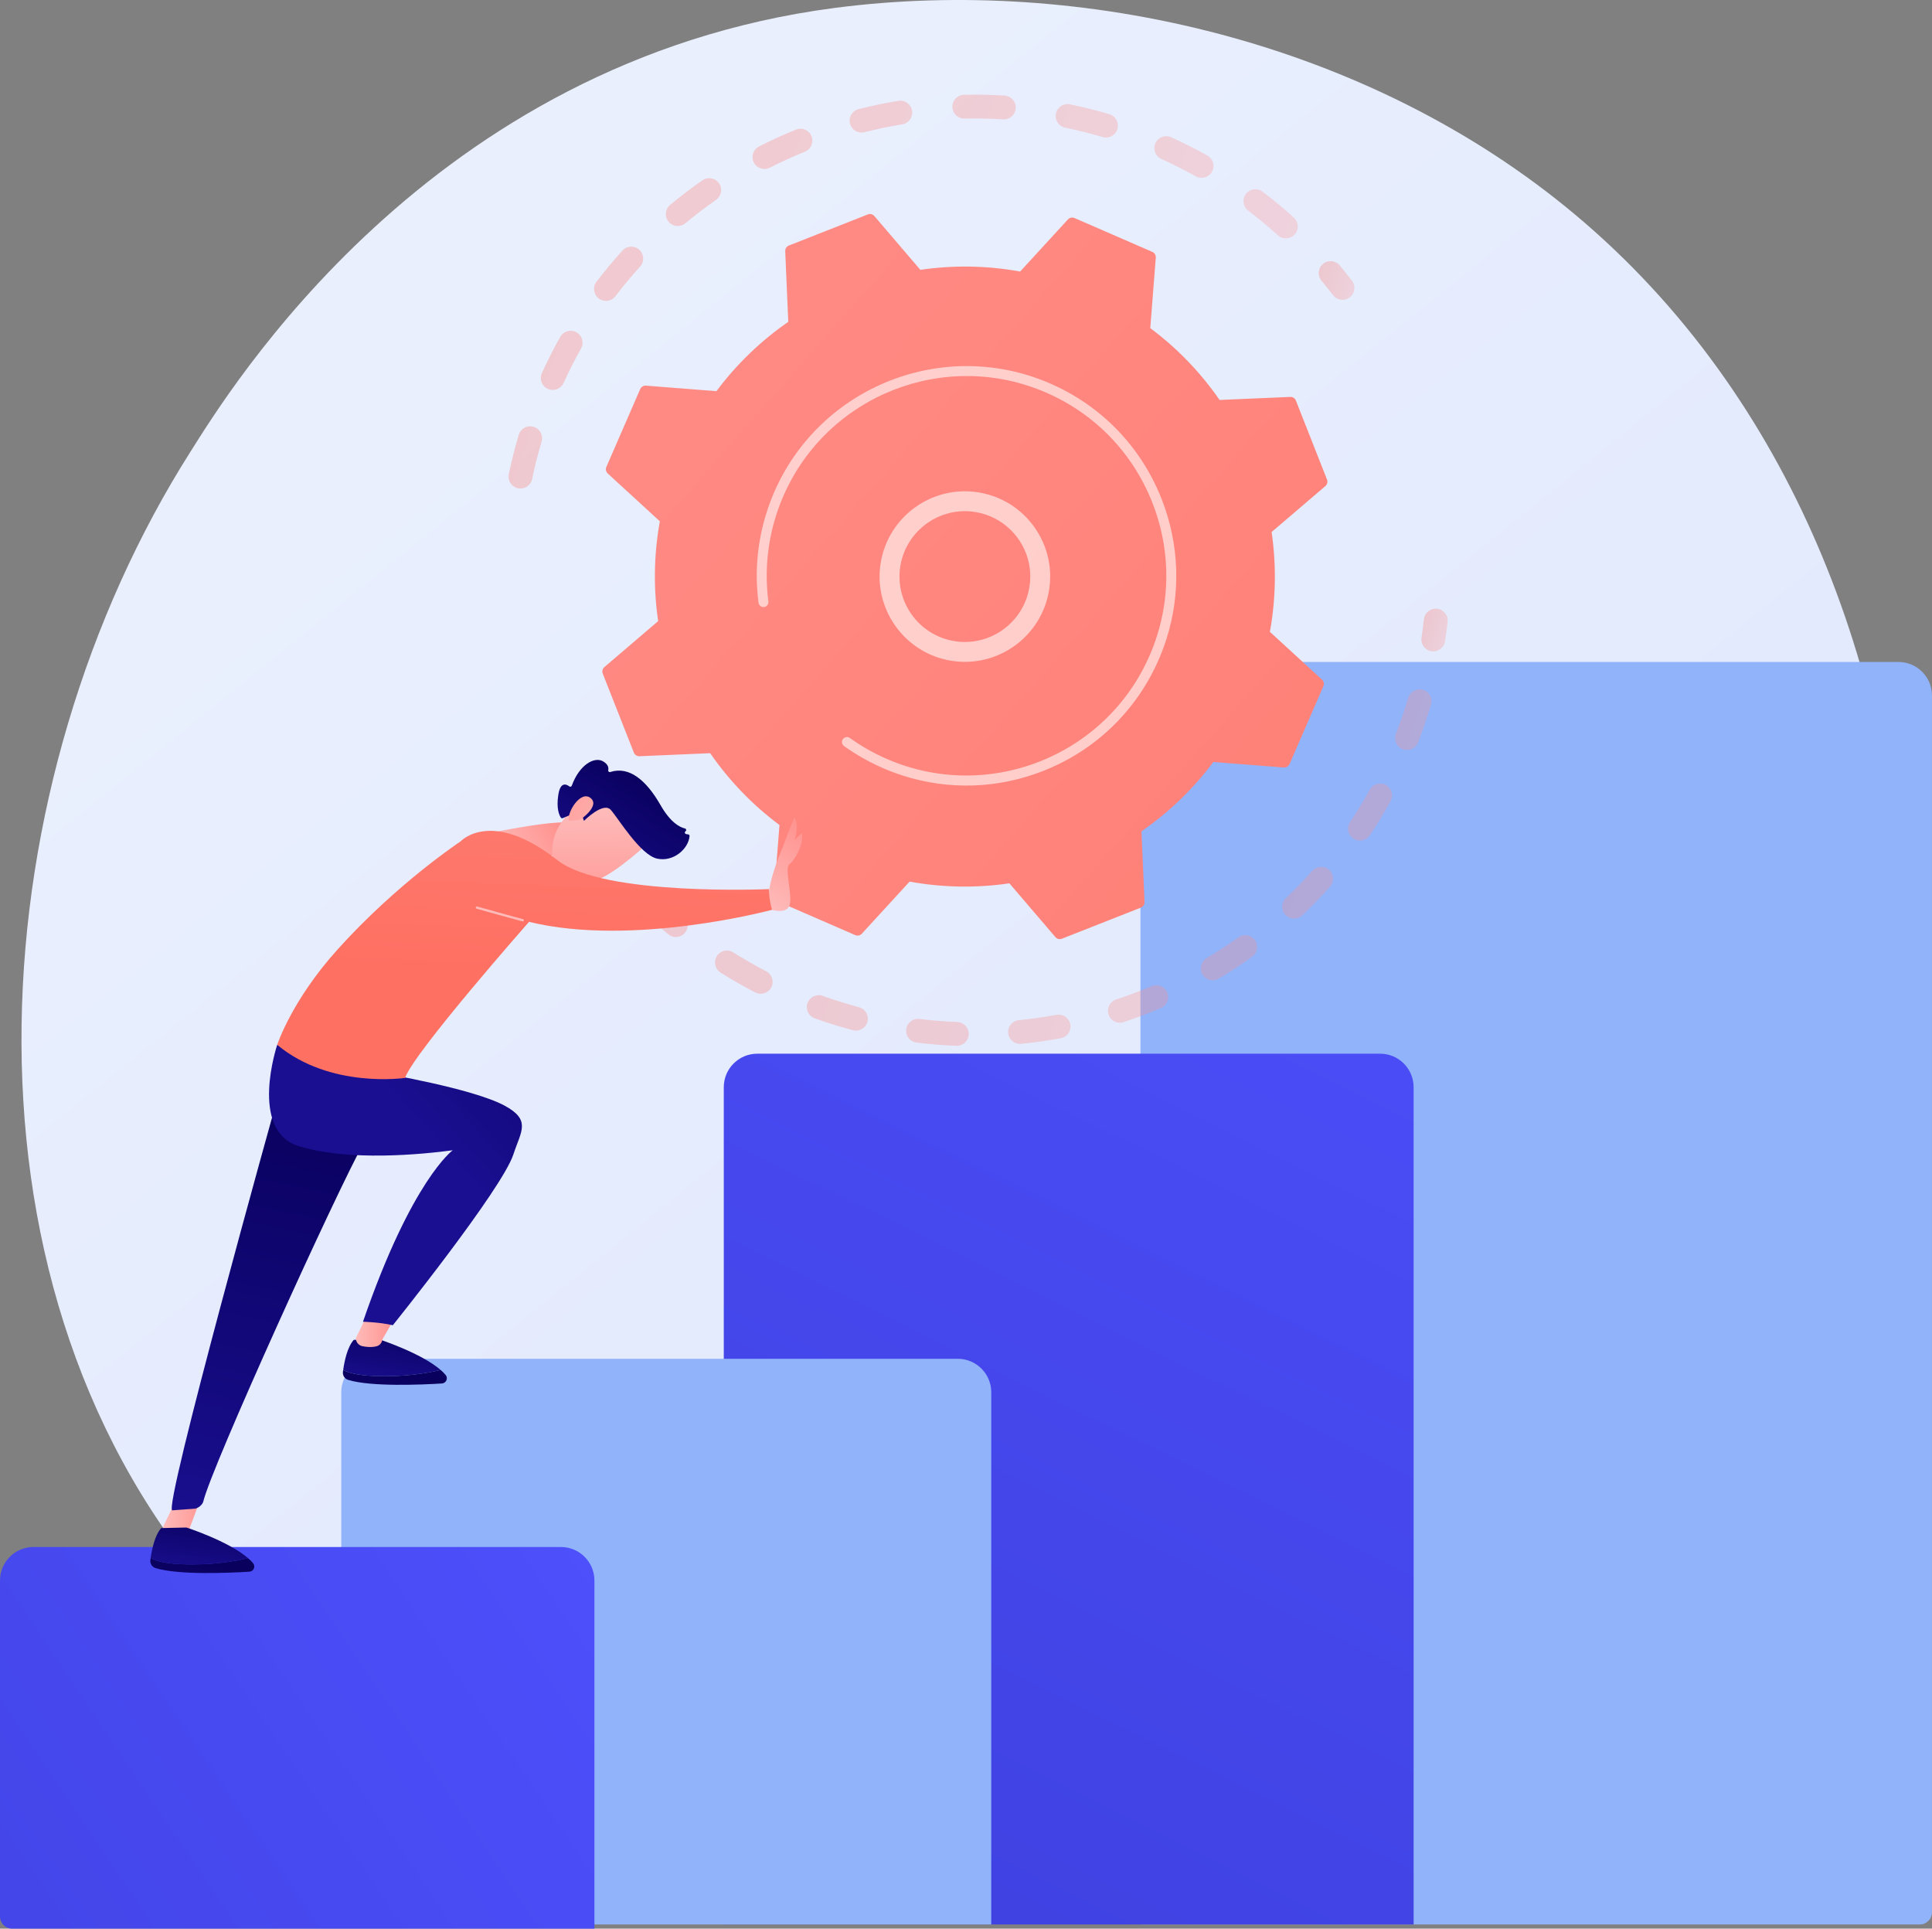 <svg width="2805" height="2800" viewBox="0 0 2805 2800" fill="none" xmlns="http://www.w3.org/2000/svg">
<rect x="0" y="0" width="2805" height="2800" fill="#808080" stroke="none"/>
<path d="M2449.27 2361.38C2393.11 2420.51 2339.97 2458.64 2297.98 2488.77C1804.44 2842.88 1220.46 2739.66 1096.34 2714.45C913.068 2677.23 558.798 2605.27 302.668 2304.07C-84.836 1848.37 -24.496 1130.44 276.079 656.517C331.059 569.829 621.478 88.69 1211.75 11.53C1568.98 -35.166 1985.4 59.014 2286.95 311.658C2919.94 841.978 2874.88 1913.32 2449.27 2361.38Z" fill="url(#paint0_linear_10_715)"/>
<path d="M2787.24 2793.95H1655.75V1009.7C1655.75 982.825 1677.54 961.04 1704.41 961.04H2756.27C2783.15 961.04 2804.93 982.825 2804.93 1009.7V2776.26C2804.93 2786.03 2797.01 2793.95 2787.24 2793.95Z" fill="#91B3FA"/>
<path d="M2052.39 2793.95H1050.83V1578.41C1050.83 1551.54 1072.62 1529.75 1099.49 1529.75H2003.73C2030.61 1529.75 2052.39 1551.54 2052.39 1578.41V2793.95Z" fill="url(#paint1_linear_10_715)"/>
<path d="M1439.17 2793.95H513.167C503.398 2793.95 495.479 2786.03 495.479 2776.26V2021.33C495.479 1994.46 517.264 1972.67 544.138 1972.67H1390.51C1417.38 1972.67 1439.17 1994.46 1439.17 2021.33L1439.17 2793.95Z" fill="#91B3FA"/>
<path d="M863.019 2800H17.688C7.919 2800 0 2792.08 0 2782.31V2294.59C0 2267.72 21.785 2245.93 48.659 2245.93H814.36C841.234 2245.93 863.019 2267.72 863.019 2294.59V2800Z" fill="url(#paint2_linear_10_715)"/>
<g opacity="0.3">
<path d="M750.355 708.391C742.031 705.732 736.89 697.157 738.709 688.414C742.68 669.293 747.544 650.06 753.159 631.252C755.892 622.101 765.523 616.896 774.671 619.628C774.78 619.663 774.886 619.697 774.993 619.731C783.941 622.59 788.992 632.101 786.292 641.142C780.955 659.011 776.338 677.281 772.563 695.444C770.623 704.792 761.468 710.8 752.117 708.855C751.515 708.733 750.928 708.574 750.355 708.391ZM797.252 565.261C796.608 565.055 795.968 564.809 795.336 564.522C786.645 560.569 782.803 550.316 786.756 541.625C794.88 523.774 803.847 506.093 813.409 489.078C818.086 480.753 828.581 477.804 836.952 482.47C845.276 487.15 848.228 497.692 843.554 506.011C834.466 522.186 825.949 538.982 818.231 555.95C814.564 564.008 805.482 567.891 797.252 565.261ZM874.496 436.017C872.663 435.431 870.896 434.526 869.277 433.293C861.688 427.501 860.222 416.653 866.012 409.06C877.876 393.495 890.569 378.252 903.736 363.757C910.162 356.692 921.091 356.178 928.159 362.583C935.225 369.002 935.751 379.939 929.332 387.005C916.828 400.77 904.779 415.24 893.509 430.023C888.954 435.999 881.264 438.179 874.496 436.017ZM978.724 327.268C975.694 326.3 972.896 324.484 970.711 321.858C964.605 314.519 965.607 303.616 972.945 297.511C988.006 284.988 1003.79 272.965 1019.85 261.776C1027.68 256.331 1038.45 258.255 1043.92 266.084C1049.37 273.917 1047.44 284.693 1039.61 290.152C1024.35 300.776 1009.36 312.194 995.057 324.099C990.342 328.016 984.163 329.006 978.724 327.268ZM1104.58 244.494C1100.33 243.136 1096.61 240.146 1094.43 235.856C1090.1 227.342 1093.5 216.934 1102.01 212.613C1119.43 203.765 1137.48 195.535 1155.64 188.165C1164.48 184.567 1174.57 188.825 1178.16 197.678C1181.75 206.524 1177.49 216.606 1168.64 220.202C1151.38 227.206 1134.23 235.027 1117.67 243.436C1113.45 245.582 1108.76 245.829 1104.58 244.494ZM1245.61 191.626C1240.1 189.868 1235.61 185.396 1234.09 179.382C1231.75 170.122 1237.37 160.727 1246.62 158.388C1265.6 153.603 1285.02 149.569 1304.33 146.411C1313.76 144.871 1322.65 151.261 1324.19 160.687C1325.73 170.105 1319.34 178.995 1309.91 180.537C1291.56 183.541 1273.11 187.368 1255.08 191.916C1251.84 192.736 1248.58 192.574 1245.61 191.626ZM1861.61 345.21C1859.33 344.481 1857.17 343.267 1855.28 341.557C1841.51 329.09 1827.01 317.057 1812.18 305.797C1804.58 300.022 1803.09 289.176 1808.87 281.577C1814.64 273.971 1825.49 272.487 1833.09 278.263C1848.71 290.122 1863.98 302.793 1878.48 315.919C1885.56 322.328 1886.11 333.263 1879.7 340.34C1875 345.533 1867.87 347.21 1861.61 345.21ZM1394.75 171.339C1387.91 169.156 1382.9 162.832 1382.72 155.262C1382.51 145.713 1390.07 137.8 1399.61 137.581C1419.18 137.132 1439 137.531 1458.53 138.765C1468.06 139.411 1475.3 147.575 1474.7 157.109C1474.1 166.637 1465.88 173.874 1456.35 173.275C1437.8 172.1 1418.98 171.723 1400.4 172.147C1398.43 172.19 1396.52 171.907 1394.75 171.339ZM1739.27 257.366C1738.19 257.019 1737.12 256.564 1736.08 255.985C1719.86 246.911 1703.03 238.422 1686.07 230.741C1677.37 226.799 1673.51 216.555 1677.44 207.859C1681.39 199.164 1691.64 195.258 1700.33 199.239C1718.18 207.323 1735.89 216.257 1752.96 225.8C1761.29 230.462 1764.27 240.998 1759.61 249.329C1755.53 256.625 1746.94 259.815 1739.27 257.366ZM1544.68 184.875C1536.36 182.22 1531.22 173.665 1533.02 164.931C1534.95 155.577 1544.09 149.558 1553.44 151.476C1572.59 155.417 1591.83 160.237 1610.61 165.813C1610.73 165.843 1610.85 165.881 1610.96 165.918C1619.9 168.773 1624.95 178.263 1622.27 187.298C1619.56 196.455 1609.94 201.676 1600.78 198.958C1582.94 193.668 1564.66 189.092 1546.47 185.35C1545.86 185.218 1545.26 185.061 1544.68 184.875Z" fill="url(#paint3_linear_10_715)"/>
<path d="M1943.87 434.495C1940.62 433.459 1937.65 431.46 1935.42 428.551C1930 421.474 1924.34 414.397 1918.6 407.502C1912.49 400.169 1913.48 389.263 1920.82 383.155C1928.15 377.04 1939.06 378.024 1945.17 385.376C1951.21 392.623 1957.16 400.068 1962.87 407.514C1968.67 415.091 1967.24 425.948 1959.66 431.751C1954.99 435.334 1949.08 436.159 1943.87 434.495Z" fill="url(#paint4_linear_10_715)"/>
</g>
<g opacity="0.3">
<path d="M2075.67 944.843C2067.72 942.304 2062.57 934.305 2063.86 925.79C2065.19 916.979 2066.37 907.989 2067.34 899.077C2068.38 889.583 2076.92 882.732 2086.41 883.772C2095.94 884.818 2102.75 893.354 2101.71 902.841C2100.68 912.224 2099.45 921.691 2098.05 930.97C2096.62 940.41 2087.8 946.903 2078.36 945.475C2077.44 945.335 2076.54 945.119 2075.67 944.843Z" fill="url(#paint5_linear_10_715)"/>
<path d="M1205.58 1486.11C1198 1483.69 1190.43 1481.13 1182.88 1478.43C1173.89 1475.22 1169.2 1465.33 1172.41 1456.33C1175.62 1447.34 1185.57 1442.64 1194.51 1445.86C1211.93 1452.08 1229.57 1457.58 1247.14 1462.26C1256.37 1464.73 1261.86 1474.18 1259.4 1483.41C1256.94 1492.64 1247.47 1498.13 1238.24 1495.67C1227.38 1492.78 1216.39 1489.56 1205.58 1486.11ZM1099.22 1441.94C1098.3 1441.65 1097.39 1441.27 1096.5 1440.81C1079.37 1431.93 1062.44 1422.22 1046.16 1411.96C1038.08 1406.87 1035.66 1396.19 1040.75 1388.12C1045.84 1380.04 1056.55 1377.6 1064.6 1382.71C1080.06 1392.46 1096.15 1401.68 1112.42 1410.12C1120.89 1414.52 1124.2 1424.95 1119.81 1433.42C1115.87 1441.01 1107.09 1444.46 1099.22 1441.94ZM1327.57 1512.92C1319.81 1510.44 1314.66 1502.72 1315.7 1494.34C1316.87 1484.86 1325.5 1478.13 1334.98 1479.3C1353.11 1481.55 1371.57 1483.05 1389.88 1483.75C1399.42 1484.13 1406.86 1492.15 1406.49 1501.69C1406.12 1511.23 1398.09 1518.67 1388.55 1518.3C1369.27 1517.56 1349.82 1515.98 1330.73 1513.62C1329.64 1513.48 1328.58 1513.25 1327.57 1512.92ZM975.936 1359.6C973.845 1358.93 971.852 1357.85 970.07 1356.35C955.33 1343.93 940.943 1330.74 927.31 1317.13C920.554 1310.39 920.544 1299.44 927.289 1292.69C934.037 1285.92 944.977 1285.91 951.738 1292.66C964.683 1305.58 978.343 1318.11 992.343 1329.9C999.648 1336.05 1000.58 1346.96 994.429 1354.26C989.781 1359.78 982.411 1361.67 975.936 1359.6ZM1475.69 1514.73C1469.32 1512.69 1464.44 1507.04 1463.74 1499.96C1462.8 1490.45 1469.74 1481.99 1479.24 1481.04C1497.41 1479.25 1515.75 1476.64 1533.77 1473.31C1543.16 1471.58 1552.18 1477.78 1553.92 1487.17C1555.65 1496.56 1549.45 1505.57 1540.06 1507.31C1521.09 1510.82 1501.78 1513.56 1482.65 1515.45C1480.23 1515.69 1477.87 1515.42 1475.69 1514.73ZM1620.62 1483.98C1615.52 1482.36 1611.26 1478.4 1609.45 1472.94C1606.45 1463.87 1611.37 1454.09 1620.44 1451.1C1637.83 1445.35 1655.18 1438.81 1672 1431.65C1680.78 1427.89 1690.93 1431.98 1694.68 1440.78C1698.42 1449.57 1694.33 1459.72 1685.55 1463.46C1667.84 1471 1649.58 1477.88 1631.29 1483.93C1627.69 1485.12 1623.97 1485.06 1620.62 1483.98ZM1755.39 1422.38C1751.52 1421.14 1748.07 1418.54 1745.82 1414.78C1740.92 1406.58 1743.6 1395.97 1751.79 1391.07C1767.53 1381.67 1783.04 1371.51 1797.89 1360.86C1805.65 1355.3 1816.44 1357.06 1822.01 1364.83C1827.58 1372.6 1825.8 1383.39 1818.04 1388.96C1802.4 1400.16 1786.08 1410.87 1769.53 1420.76C1765.1 1423.4 1759.95 1423.84 1755.39 1422.38ZM1873.52 1332.85C1870.84 1331.99 1868.33 1330.47 1866.25 1328.28C1859.68 1321.36 1859.97 1310.42 1866.9 1303.85C1880.19 1291.24 1893.09 1277.93 1905.24 1264.27C1911.59 1257.14 1922.53 1256.51 1929.65 1262.85C1936.78 1269.19 1937.42 1280.12 1931.07 1287.26C1918.27 1301.64 1904.68 1315.66 1890.69 1328.93C1885.95 1333.43 1879.33 1334.71 1873.52 1332.85ZM1969.15 1219.53C1967.64 1219.05 1966.17 1218.35 1964.79 1217.43C1956.85 1212.12 1954.72 1201.38 1960.03 1193.45C1970.19 1178.26 1979.84 1162.44 1988.7 1146.41C1993.32 1138.06 2003.86 1135.05 2012.19 1139.65C2020.55 1144.27 2023.58 1154.8 2018.95 1163.15C2009.62 1180.02 1999.47 1196.68 1988.77 1212.67C1984.39 1219.22 1976.3 1221.82 1969.15 1219.53ZM2037.5 1088.06C2037.16 1087.96 2036.82 1087.83 2036.49 1087.71C2027.59 1084.25 2023.17 1074.23 2026.62 1065.34C2031.5 1052.77 2036.05 1039.91 2040.14 1027.09C2041.62 1022.46 2043.05 1017.81 2044.42 1013.16C2047.13 1004 2056.75 998.774 2065.9 1001.49C2075.23 1004.05 2080.29 1013.81 2077.58 1022.96C2076.13 1027.85 2074.64 1032.73 2073.08 1037.62C2068.77 1051.09 2063.99 1064.63 2058.86 1077.84C2055.53 1086.41 2046.13 1090.82 2037.5 1088.06Z" fill="url(#paint6_linear_10_715)"/>
<path d="M873.572 1251.8C870.297 1250.75 867.305 1248.73 865.071 1245.78C859.414 1238.33 853.808 1230.61 848.409 1222.84C842.955 1215 844.89 1204.23 852.729 1198.78C860.57 1193.33 871.338 1195.25 876.794 1203.1C881.924 1210.48 887.25 1217.81 892.619 1224.89C898.39 1232.49 896.903 1243.33 889.296 1249.11C884.631 1252.64 878.751 1253.45 873.572 1251.8Z" fill="url(#paint7_linear_10_715)"/>
</g>
<path d="M920.25 1092.56C921.569 1095.91 924.868 1098.05 928.464 1097.9L1031.06 1093.47C1058.34 1132.9 1092.11 1168.27 1131.69 1197.75L1123.68 1300.06C1123.4 1303.65 1125.43 1307.02 1128.73 1308.46L1241.68 1357.58C1244.98 1359.01 1248.83 1358.19 1251.26 1355.54L1320.63 1279.92C1369.18 1288.75 1418.08 1289.34 1465.53 1282.4L1532.25 1360.45C1534.59 1363.19 1538.41 1364.14 1541.76 1362.82L1656.36 1317.68C1659.71 1316.36 1661.85 1313.06 1661.7 1309.47L1657.27 1206.88C1696.7 1179.59 1732.07 1145.82 1761.55 1106.24L1863.86 1114.25C1867.45 1114.53 1870.82 1112.51 1872.26 1109.21L1921.37 996.251C1922.81 992.951 1921.99 989.102 1919.34 986.67L1843.71 917.304C1852.55 868.75 1853.13 819.854 1846.2 772.403L1924.25 705.679C1926.99 703.341 1927.94 699.523 1926.62 696.175L1881.48 581.573C1880.16 578.222 1876.86 576.08 1873.27 576.235L1770.68 580.667C1743.39 541.231 1709.62 505.863 1670.04 476.381L1678.05 374.071C1678.33 370.484 1676.31 367.112 1673.01 365.676L1560.05 316.559C1556.75 315.122 1552.9 315.94 1550.47 318.593L1481.1 394.22C1432.55 385.379 1383.65 384.799 1336.2 391.737L1269.48 313.682C1267.14 310.944 1263.32 309.994 1259.97 311.313L1145.37 356.453C1142.02 357.772 1139.88 361.07 1140.03 364.666L1144.47 467.256C1105.03 494.542 1069.66 528.315 1040.18 567.89L937.87 559.881C934.284 559.599 930.91 561.626 929.476 564.929L880.359 677.882C878.924 681.183 879.74 685.031 882.392 687.465L958.019 756.83C949.181 805.382 948.6 854.28 955.536 901.731L877.481 968.454C874.744 970.793 873.794 974.608 875.112 977.959L920.25 1092.56Z" fill="url(#paint8_linear_10_715)"/>
<path opacity="0.6" d="M1363.11 954.988C1305.62 936.621 1268.62 878.278 1278.69 816.99C1289.77 749.62 1353.58 703.828 1420.94 714.897C1453.58 720.253 1482.17 738.011 1501.45 764.874C1520.73 791.739 1528.4 824.509 1523.04 857.143C1511.96 924.514 1448.15 970.305 1380.79 959.236C1374.71 958.237 1368.81 956.808 1363.11 954.988ZM1429.95 746.687C1425.51 745.269 1420.94 744.165 1416.26 743.394C1364.61 734.904 1315.68 770.024 1307.19 821.668C1298.71 873.319 1333.8 922.263 1385.47 930.737C1437.12 939.228 1486.05 904.108 1494.54 852.464C1498.65 827.439 1492.77 802.318 1477.99 781.716C1465.97 764.975 1449.23 752.847 1429.95 746.687Z" fill="white"/>
<path opacity="0.6" d="M1311.1 1126.1C1301.23 1122.94 1291.45 1119.27 1281.82 1115.09C1278.79 1113.77 1275.77 1112.4 1272.78 1110.98C1258.04 1104 1243.88 1095.86 1230.52 1086.68C1230.34 1086.56 1230.15 1086.43 1229.97 1086.31C1229.46 1085.95 1228.94 1085.59 1228.43 1085.23C1227.43 1084.53 1226.43 1083.82 1225.44 1083.11C1222.83 1081.24 1221.84 1077.96 1222.76 1075.06C1222.99 1074.35 1223.33 1073.67 1223.78 1073.03C1226.11 1069.79 1230.62 1069.07 1233.86 1071.38C1250.53 1083.35 1268.6 1093.59 1287.57 1101.84C1381.8 1142.83 1486.16 1129.62 1565.64 1076.04C1609.85 1046.25 1646.36 1003.96 1669.15 951.545C1673.15 942.355 1676.65 933.03 1679.66 923.611C1699.9 860.228 1697.74 792.377 1673.03 729.636C1644.64 657.565 1589.89 600.861 1518.86 569.975C1372.15 506.199 1201.04 573.638 1137.28 720.268C1133.35 729.309 1129.89 738.516 1126.91 747.846C1114.01 788.278 1110.09 831.085 1115.59 873.209C1115.73 874.298 1115.62 875.359 1115.31 876.339C1114.48 878.918 1112.23 880.93 1109.37 881.302C1105.41 881.807 1101.78 879.042 1101.27 875.074C1095.49 830.849 1099.6 785.904 1113.16 743.458C1116.28 733.664 1119.91 724.002 1124.04 714.511C1190.98 560.562 1370.72 489.811 1524.62 556.727C1599.19 589.153 1656.66 648.681 1686.46 724.342C1712.41 790.208 1714.67 861.439 1693.43 927.98C1690.27 937.867 1686.59 947.655 1682.4 957.301C1649.97 1031.88 1590.44 1089.36 1514.78 1119.16C1448.9 1145.11 1377.65 1147.36 1311.1 1126.1Z" fill="white"/>
<path d="M251.258 2186.74L237.059 2215.94C237.059 2221.56 240.977 2226.41 246.474 2227.6C252.164 2228.83 259.714 2229.62 267.042 2227.8C271.623 2226.66 274.979 2222.72 275.532 2218.04L303.109 2144.3L251.258 2186.74Z" fill="url(#paint9_linear_10_715)"/>
<path d="M639.785 1988.92C611.38 1964.19 550.343 1944.38 550.343 1944.38L513.62 1945.18C504.3 1955.67 500.086 1975.99 498.287 1988.73C505.201 1992.87 518.16 1996.5 541.919 1997.63C585.913 1999.73 621.418 1993.3 639.785 1988.92Z" fill="url(#paint10_linear_10_715)"/>
<path d="M639.785 1988.92C621.418 1993.29 585.913 1999.73 541.919 1997.63C518.159 1996.5 505.201 1992.87 498.287 1988.73C498.142 1989.75 498.008 1990.74 497.894 1991.65C497.24 1996.88 500.471 2001.79 505.505 2003.33C539.051 2013.61 612.832 2010.31 641.599 2008.52C647.75 2008.14 650.962 2000.93 647.021 1996.19C644.973 1993.73 642.522 1991.3 639.785 1988.92Z" fill="url(#paint11_linear_10_715)"/>
<path d="M530.82 1913.48L516.621 1942.68C516.621 1948.31 520.539 1953.15 526.036 1954.34C531.726 1955.57 539.276 1956.36 546.604 1954.54C551.185 1953.4 554.541 1949.46 555.094 1944.78L572.982 1913.48L530.82 1913.48Z" fill="url(#paint12_linear_10_715)"/>
<path d="M250.244 2192.68L281.751 2190.39C286.813 2190.55 293.973 2184.82 295.139 2179.9C307.063 2129.53 488.273 1730.47 529.211 1657.19L400.892 1601.03C400.892 1601.03 235.81 2192.25 250.244 2192.68Z" fill="url(#paint13_linear_10_715)"/>
<path d="M732.436 1605.08C685.461 1579.88 554.638 1558.08 554.638 1558.08L402.471 1516.88C402.471 1516.88 360.688 1641.51 433.899 1664C507.11 1686.49 612.931 1675.85 657.298 1669.96C657.298 1669.96 597.989 1712.56 526.983 1918.91C526.983 1918.91 550.882 1919.42 570.323 1923.97C570.323 1923.97 728.796 1726.73 745.405 1675.84C756.359 1642.28 771.701 1626.15 732.436 1605.08Z" fill="url(#paint14_linear_10_715)"/>
<path d="M823.504 1194.12C790.589 1191.8 690.58 1213.54 690.58 1213.54L741.935 1255.77C741.935 1255.77 782.414 1245.92 809.389 1240.65C809.389 1240.65 875.976 1197.82 823.504 1194.12Z" fill="url(#paint15_linear_10_715)"/>
<path d="M941.066 1224C941.066 1224 896.963 1264.95 870.171 1276.07C843.379 1287.19 827.716 1299.31 811.115 1269.65C794.514 1239.98 800.905 1207.84 823.061 1183.86C823.061 1183.86 857.069 1146.53 876.026 1145.56C894.983 1144.6 941.066 1224 941.066 1224Z" fill="url(#paint16_linear_10_715)"/>
<path d="M846.423 1187.78L847.826 1191.77C847.826 1191.77 875.803 1163.46 886.813 1175.83C897.823 1188.21 929.624 1241.39 954.291 1246.61C978.07 1251.64 999.649 1232.13 1001.15 1213.74C1001.24 1212.58 1000.35 1211.56 999.199 1211.39L996.245 1210.95C994.222 1210.64 993.595 1208.03 995.261 1206.84C996.841 1205.72 996.392 1203.21 994.498 1202.79C987.091 1201.14 973.609 1194.37 958.888 1168.68C937.999 1132.22 913.168 1111.99 886.002 1120.82C884.281 1121.37 882.699 1119.88 883.076 1118.11C883.819 1114.62 883.024 1109.72 875.687 1105.38C862.926 1097.84 841.115 1110.42 830.15 1140.64C829.629 1142.07 827.885 1142.67 826.674 1141.74C822.41 1138.46 813.593 1134.43 810.581 1153.95C807.5 1173.92 811.974 1183.52 814.253 1186.94C814.866 1187.86 816.026 1188.21 817.044 1187.78L840.403 1177.92C841.611 1177.41 842.999 1178.03 843.434 1179.26L846.423 1187.78Z" fill="url(#paint17_linear_10_715)"/>
<path d="M841.773 1190.51C841.773 1190.51 871.993 1170.19 857.432 1158.55C842.87 1146.92 822.886 1179.38 825.852 1191.8L841.773 1190.51Z" fill="url(#paint18_linear_10_715)"/>
<path d="M1117.03 1319.9C1117.03 1319.9 1141.84 1328.71 1146.42 1313.95C1151 1299.18 1138.2 1259.82 1146.32 1254.39C1154.44 1248.95 1168.46 1221.79 1164.02 1209.37L1153.85 1219.03C1153.85 1219.03 1160.78 1196.25 1153.17 1186.54L1133.93 1236.03C1133.93 1236.03 1108.43 1294.9 1117.03 1319.9Z" fill="url(#paint19_linear_10_715)"/>
<path d="M668.606 1221.61C668.606 1221.61 712.84 1172.81 809.532 1248.98C876.169 1301.48 1116.3 1290.81 1116.3 1290.81C1116.3 1290.81 1116.18 1304.41 1120.88 1320.84C1120.88 1320.84 919.371 1375.31 768.104 1338.33C768.104 1338.33 600.971 1527.79 588.101 1564.89C588.101 1564.89 479.488 1581.11 402.469 1516.88C402.469 1516.88 423.126 1452.81 490.006 1378.53C576.845 1282.09 668.606 1221.61 668.606 1221.61Z" fill="url(#paint20_linear_10_715)"/>
<path d="M691.831 1319.23C691.026 1318.93 690.572 1318.06 690.808 1317.22C691.057 1316.34 691.976 1315.82 692.861 1316.07C693.435 1316.23 750.404 1332.23 759.389 1334.45C760.272 1334.68 760.826 1335.58 760.606 1336.47C760.385 1337.36 759.482 1337.91 758.59 1337.69C749.555 1335.45 692.536 1319.44 691.961 1319.28C691.917 1319.26 691.872 1319.25 691.831 1319.23Z" fill="url(#paint21_linear_10_715)"/>
<path d="M360.223 2262.18C331.818 2237.45 270.781 2217.64 270.781 2217.64L234.058 2218.44C224.738 2228.93 220.524 2249.25 218.725 2261.98C225.639 2266.13 238.598 2269.76 262.357 2270.89C306.351 2272.98 341.856 2266.55 360.223 2262.18Z" fill="url(#paint22_linear_10_715)"/>
<path d="M360.223 2262.18C341.856 2266.55 306.351 2272.98 262.357 2270.89C238.597 2269.76 225.639 2266.13 218.725 2261.98C218.58 2263.01 218.446 2264 218.332 2264.91C217.678 2270.14 220.909 2275.05 225.943 2276.59C259.489 2286.87 333.27 2283.56 362.037 2281.78C368.189 2281.4 371.401 2274.18 367.459 2269.45C365.411 2266.99 362.96 2264.56 360.223 2262.18Z" fill="url(#paint23_linear_10_715)"/>
<defs>
<linearGradient id="paint0_linear_10_715" x1="3121.94" y1="3558.95" x2="676.817" y2="522.256" gradientUnits="userSpaceOnUse">
<stop stop-color="#DAE3FE"/>
<stop offset="1" stop-color="#E9EFFD"/>
</linearGradient>
<linearGradient id="paint1_linear_10_715" x1="2198.39" y1="867.053" x2="1296.51" y2="2698.55" gradientUnits="userSpaceOnUse">
<stop stop-color="#4F52FF"/>
<stop offset="1" stop-color="#4042E2"/>
</linearGradient>
<linearGradient id="paint2_linear_10_715" x1="1036.75" y1="2126.47" x2="-288.954" y2="3019.88" gradientUnits="userSpaceOnUse">
<stop stop-color="#4F52FF"/>
<stop offset="1" stop-color="#4042E2"/>
</linearGradient>
<linearGradient id="paint3_linear_10_715" x1="849.002" y1="331.209" x2="1788.39" y2="631.288" gradientUnits="userSpaceOnUse">
<stop stop-color="#FE7062"/>
<stop offset="1" stop-color="#FF928E"/>
</linearGradient>
<linearGradient id="paint4_linear_10_715" x1="1913.08" y1="398.468" x2="1967.95" y2="415.993" gradientUnits="userSpaceOnUse">
<stop stop-color="#FE7062"/>
<stop offset="1" stop-color="#FF928E"/>
</linearGradient>
<linearGradient id="paint5_linear_10_715" x1="2063.92" y1="908.654" x2="2101.56" y2="920.68" gradientUnits="userSpaceOnUse">
<stop stop-color="#FE7062"/>
<stop offset="1" stop-color="#FF928E"/>
</linearGradient>
<linearGradient id="paint6_linear_10_715" x1="1005.23" y1="1042.38" x2="1972.82" y2="1351.47" gradientUnits="userSpaceOnUse">
<stop stop-color="#FE7062"/>
<stop offset="1" stop-color="#FF928E"/>
</linearGradient>
<linearGradient id="paint7_linear_10_715" x1="843.643" y1="1215.5" x2="897.805" y2="1232.8" gradientUnits="userSpaceOnUse">
<stop stop-color="#FE7062"/>
<stop offset="1" stop-color="#FF928E"/>
</linearGradient>
<linearGradient id="paint8_linear_10_715" x1="3402.87" y1="2603.2" x2="304.584" y2="-130.058" gradientUnits="userSpaceOnUse">
<stop stop-color="#FE7062"/>
<stop offset="1" stop-color="#FF928E"/>
</linearGradient>
<linearGradient id="paint9_linear_10_715" x1="237.058" y1="2186.59" x2="303.108" y2="2186.59" gradientUnits="userSpaceOnUse">
<stop stop-color="#FEBBBA"/>
<stop offset="1" stop-color="#FF928E"/>
</linearGradient>
<linearGradient id="paint10_linear_10_715" x1="579.068" y1="1914.83" x2="564.869" y2="2019.55" gradientUnits="userSpaceOnUse">
<stop stop-color="#09005D"/>
<stop offset="1" stop-color="#1A0F91"/>
</linearGradient>
<linearGradient id="paint11_linear_10_715" x1="573.714" y1="1993.87" x2="540.878" y2="2202.42" gradientUnits="userSpaceOnUse">
<stop stop-color="#09005D"/>
<stop offset="1" stop-color="#1A0F91"/>
</linearGradient>
<linearGradient id="paint12_linear_10_715" x1="516.62" y1="1934.55" x2="572.982" y2="1934.55" gradientUnits="userSpaceOnUse">
<stop stop-color="#FEBBBA"/>
<stop offset="1" stop-color="#FF928E"/>
</linearGradient>
<linearGradient id="paint13_linear_10_715" x1="457.22" y1="1585.43" x2="321.961" y2="2251.58" gradientUnits="userSpaceOnUse">
<stop stop-color="#09005D"/>
<stop offset="1" stop-color="#1A0F91"/>
</linearGradient>
<linearGradient id="paint14_linear_10_715" x1="932.2" y1="1318.76" x2="590.671" y2="1626.47" gradientUnits="userSpaceOnUse">
<stop stop-color="#09005D"/>
<stop offset="1" stop-color="#1A0F91"/>
</linearGradient>
<linearGradient id="paint15_linear_10_715" x1="717.95" y1="1243.9" x2="810.975" y2="1195.09" gradientUnits="userSpaceOnUse">
<stop stop-color="#FEBBBA"/>
<stop offset="1" stop-color="#FF928E"/>
</linearGradient>
<linearGradient id="paint16_linear_10_715" x1="870.794" y1="1175.29" x2="872.636" y2="1338.31" gradientUnits="userSpaceOnUse">
<stop stop-color="#FEBBBA"/>
<stop offset="1" stop-color="#FF928E"/>
</linearGradient>
<linearGradient id="paint17_linear_10_715" x1="943.192" y1="1126.34" x2="833.35" y2="1296.72" gradientUnits="userSpaceOnUse">
<stop stop-color="#09005D"/>
<stop offset="1" stop-color="#1A0F91"/>
</linearGradient>
<linearGradient id="paint18_linear_10_715" x1="912.267" y1="1221.4" x2="767.621" y2="1126.66" gradientUnits="userSpaceOnUse">
<stop stop-color="#FEBBBA"/>
<stop offset="1" stop-color="#FF928E"/>
</linearGradient>
<linearGradient id="paint19_linear_10_715" x1="1111.05" y1="1316.38" x2="1178.66" y2="1201.55" gradientUnits="userSpaceOnUse">
<stop stop-color="#FEBBBA"/>
<stop offset="1" stop-color="#FF928E"/>
</linearGradient>
<linearGradient id="paint20_linear_10_715" x1="761.924" y1="1412.51" x2="795.739" y2="546.847" gradientUnits="userSpaceOnUse">
<stop stop-color="#FE7062"/>
<stop offset="1" stop-color="#FF928E"/>
</linearGradient>
<linearGradient id="paint21_linear_10_715" x1="724.324" y1="1329.99" x2="669.224" y2="1454.71" gradientUnits="userSpaceOnUse">
<stop stop-color="#FEBBBA"/>
<stop offset="1" stop-color="#FF928E"/>
</linearGradient>
<linearGradient id="paint22_linear_10_715" x1="299.506" y1="2188.09" x2="285.307" y2="2292.81" gradientUnits="userSpaceOnUse">
<stop stop-color="#09005D"/>
<stop offset="1" stop-color="#1A0F91"/>
</linearGradient>
<linearGradient id="paint23_linear_10_715" x1="294.152" y1="2267.13" x2="261.315" y2="2475.68" gradientUnits="userSpaceOnUse">
<stop stop-color="#09005D"/>
<stop offset="1" stop-color="#1A0F91"/>
</linearGradient>
</defs>
</svg>
